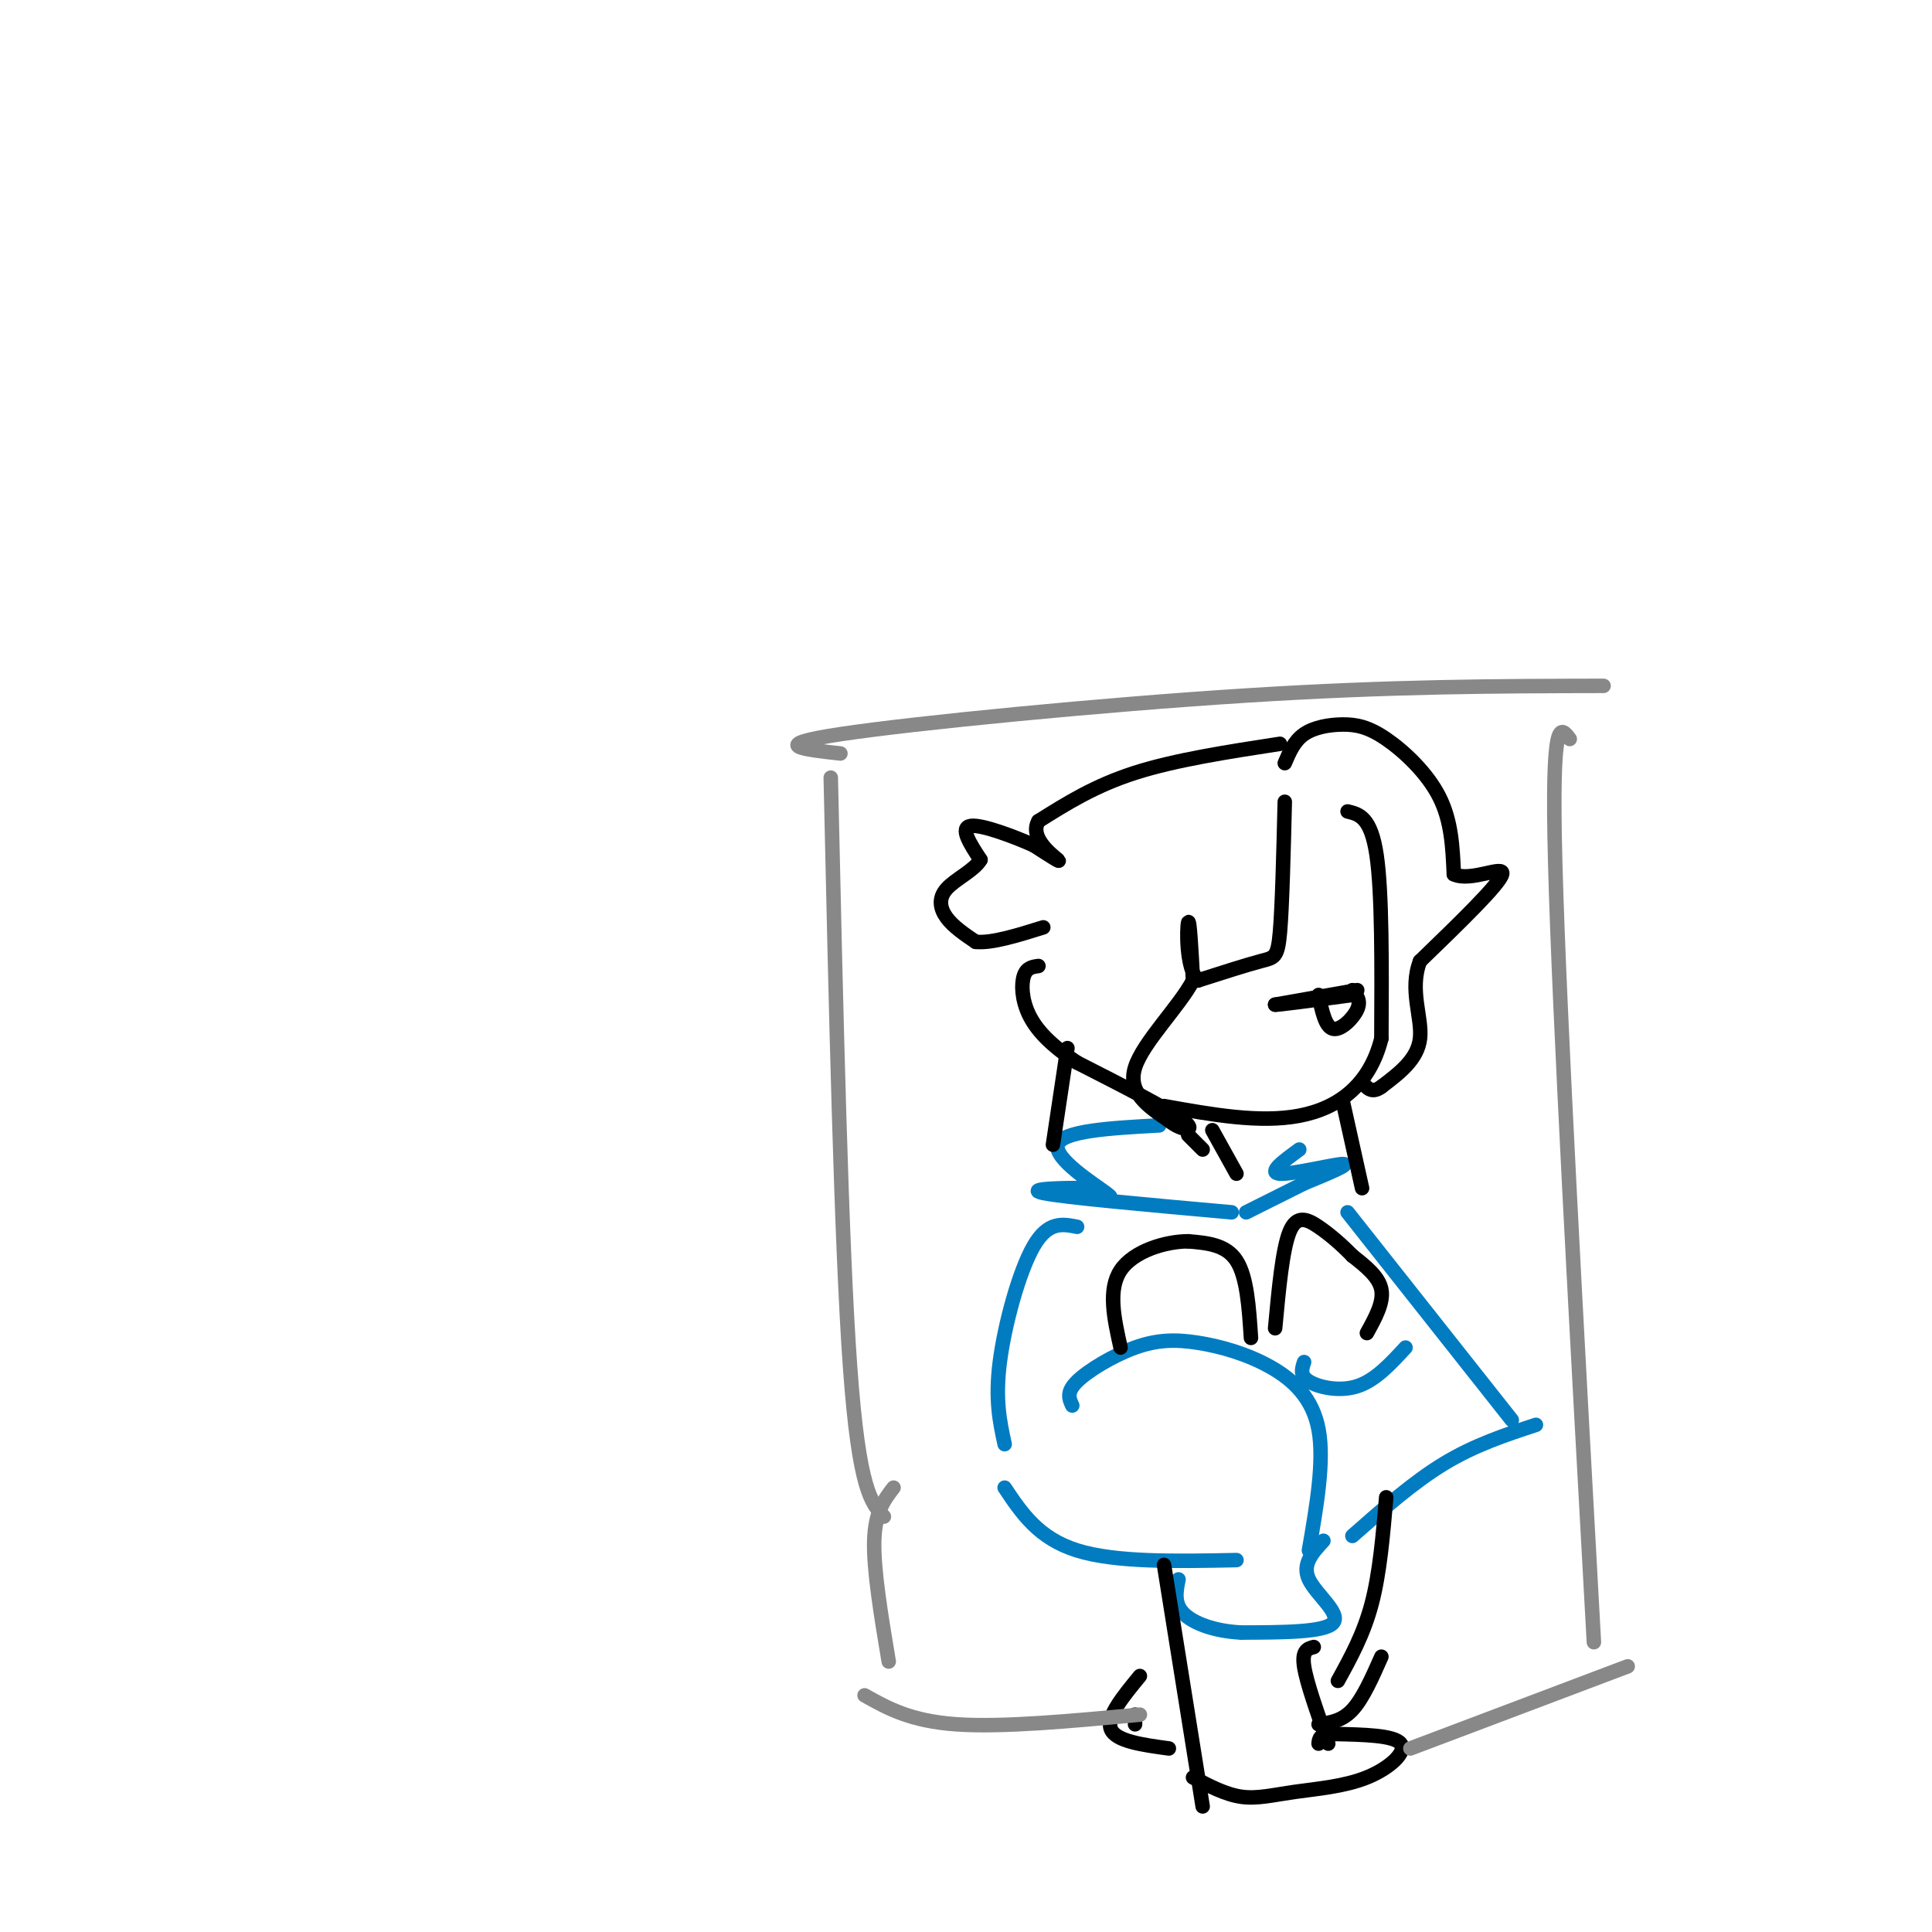 <svg viewBox='0 0 400 400' version='1.1' xmlns='http://www.w3.org/2000/svg' xmlns:xlink='http://www.w3.org/1999/xlink'><g fill='none' stroke='rgb(0,0,0)' stroke-width='3' stroke-linecap='round' stroke-linejoin='round'><path d='M279,168c2.417,0.583 4.833,1.167 6,9c1.167,7.833 1.083,22.917 1,38'/><path d='M286,215c-2.378,9.556 -8.822,14.444 -17,16c-8.178,1.556 -18.089,-0.222 -28,-2'/><path d='M246,235c0.000,0.000 3.000,3.000 3,3'/><path d='M251,234c0.000,0.000 5.000,9.000 5,9'/></g>
<g fill='none' stroke='rgb(1,124,193)' stroke-width='3' stroke-linecap='round' stroke-linejoin='round'><path d='M240,233c-10.067,0.556 -20.133,1.111 -21,4c-0.867,2.889 7.467,8.111 10,10c2.533,1.889 -0.733,0.444 -4,-1'/><path d='M225,246c-4.356,-0.111 -13.244,0.111 -9,1c4.244,0.889 21.622,2.444 39,4'/><path d='M269,238c-3.311,2.422 -6.622,4.844 -4,5c2.622,0.156 11.178,-1.956 13,-2c1.822,-0.044 -3.089,1.978 -8,4'/><path d='M270,245c-3.333,1.667 -7.667,3.833 -12,6'/><path d='M223,254c-3.000,-0.600 -6.000,-1.200 -9,4c-3.000,5.200 -6.000,16.200 -7,24c-1.000,7.800 0.000,12.400 1,17'/><path d='M208,308c3.500,5.250 7.000,10.500 15,13c8.000,2.500 20.500,2.250 33,2'/><path d='M271,321c1.603,-9.241 3.206,-18.482 2,-25c-1.206,-6.518 -5.221,-10.313 -10,-13c-4.779,-2.687 -10.322,-4.267 -15,-5c-4.678,-0.733 -8.490,-0.621 -13,1c-4.510,1.621 -9.717,4.749 -12,7c-2.283,2.251 -1.641,3.626 -1,5'/><path d='M279,251c0.000,0.000 34.000,43.000 34,43'/><path d='M318,295c-6.333,2.083 -12.667,4.167 -19,8c-6.333,3.833 -12.667,9.417 -19,15'/><path d='M274,319c-2.244,2.422 -4.489,4.844 -3,8c1.489,3.156 6.711,7.044 5,9c-1.711,1.956 -10.356,1.978 -19,2'/><path d='M257,338c-5.578,-0.267 -10.022,-1.933 -12,-4c-1.978,-2.067 -1.489,-4.533 -1,-7'/><path d='M291,279c-3.133,3.400 -6.267,6.800 -10,8c-3.733,1.200 -8.067,0.200 -10,-1c-1.933,-1.200 -1.467,-2.600 -1,-4'/></g>
<g fill='none' stroke='rgb(0,0,0)' stroke-width='3' stroke-linecap='round' stroke-linejoin='round'><path d='M283,276c1.750,-3.167 3.500,-6.333 3,-9c-0.500,-2.667 -3.250,-4.833 -6,-7'/><path d='M280,260c-2.190,-2.262 -4.667,-4.417 -7,-6c-2.333,-1.583 -4.524,-2.595 -6,1c-1.476,3.595 -2.238,11.798 -3,20'/><path d='M259,277c-0.417,-6.333 -0.833,-12.667 -3,-16c-2.167,-3.333 -6.083,-3.667 -10,-4'/><path d='M246,257c-4.667,0.000 -11.333,2.000 -14,6c-2.667,4.000 -1.333,10.000 0,16'/><path d='M241,324c0.000,0.000 8.000,50.000 8,50'/><path d='M272,341c-1.250,0.333 -2.500,0.667 -2,4c0.500,3.333 2.750,9.667 5,16'/><path d='M287,310c-0.667,7.833 -1.333,15.667 -3,22c-1.667,6.333 -4.333,11.167 -7,16'/><path d='M266,158c0.974,-2.289 1.949,-4.577 4,-6c2.051,-1.423 5.179,-1.979 8,-2c2.821,-0.021 5.337,0.494 9,3c3.663,2.506 8.475,7.002 11,12c2.525,4.998 2.762,10.499 3,16'/><path d='M301,181c3.444,1.689 10.556,-2.089 10,0c-0.556,2.089 -8.778,10.044 -17,18'/><path d='M294,199c-2.289,5.911 0.489,11.689 0,16c-0.489,4.311 -4.244,7.156 -8,10'/><path d='M286,225c-2.000,1.500 -3.000,0.250 -4,-1'/><path d='M266,166c-0.267,10.822 -0.533,21.644 -1,27c-0.467,5.356 -1.133,5.244 -4,6c-2.867,0.756 -7.933,2.378 -13,4'/><path d='M248,203c-2.511,-2.578 -2.289,-11.022 -2,-12c0.289,-0.978 0.644,5.511 1,12'/><path d='M247,203c-2.822,5.378 -10.378,12.822 -12,18c-1.622,5.178 2.689,8.089 7,11'/><path d='M242,232c2.733,2.244 6.067,2.356 3,0c-3.067,-2.356 -12.533,-7.178 -22,-12'/><path d='M223,220c-5.571,-3.667 -8.500,-6.833 -10,-10c-1.500,-3.167 -1.571,-6.333 -1,-8c0.571,-1.667 1.786,-1.833 3,-2'/><path d='M265,154c-10.833,1.667 -21.667,3.333 -30,6c-8.333,2.667 -14.167,6.333 -20,10'/><path d='M215,170c-2.000,3.467 3.000,7.133 4,8c1.000,0.867 -2.000,-1.067 -5,-3'/><path d='M214,175c-3.756,-1.667 -10.644,-4.333 -13,-4c-2.356,0.333 -0.178,3.667 2,7'/><path d='M203,178c-1.202,2.143 -5.208,4.000 -7,6c-1.792,2.000 -1.369,4.143 0,6c1.369,1.857 3.685,3.429 6,5'/><path d='M202,195c3.333,0.333 8.667,-1.333 14,-3'/><path d='M221,217c0.000,0.000 -3.000,20.000 -3,20'/><path d='M278,228c0.000,0.000 4.000,18.000 4,18'/><path d='M247,368c3.357,1.766 6.715,3.531 10,4c3.285,0.469 6.499,-0.359 11,-1c4.501,-0.641 10.289,-1.096 15,-3c4.711,-1.904 8.346,-5.258 7,-7c-1.346,-1.742 -7.673,-1.871 -14,-2'/><path d='M276,359c-2.833,0.000 -2.917,1.000 -3,2'/><path d='M286,343c-1.917,4.333 -3.833,8.667 -6,11c-2.167,2.333 -4.583,2.667 -7,3'/><path d='M235,357c0.000,0.000 0.000,-2.000 0,-2'/><path d='M236,347c-3.500,4.250 -7.000,8.500 -6,11c1.000,2.500 6.500,3.250 12,4'/></g>
<g fill='none' stroke='rgb(136,136,136)' stroke-width='3' stroke-linecap='round' stroke-linejoin='round'><path d='M172,161c1.083,48.250 2.167,96.500 4,122c1.833,25.500 4.417,28.250 7,31'/><path d='M174,156c-7.689,-0.844 -15.378,-1.689 0,-4c15.378,-2.311 53.822,-6.089 84,-8c30.178,-1.911 52.089,-1.956 74,-2'/><path d='M325,153c-1.917,-2.583 -3.833,-5.167 -3,26c0.833,31.167 4.417,96.083 8,161'/><path d='M337,345c0.000,0.000 -45.000,17.000 -45,17'/><path d='M185,308c-1.917,2.500 -3.833,5.000 -4,11c-0.167,6.000 1.417,15.500 3,25'/><path d='M179,351c4.750,2.667 9.500,5.333 19,6c9.500,0.667 23.750,-0.667 38,-2'/></g>
<g fill='none' stroke='rgb(0,0,0)' stroke-width='3' stroke-linecap='round' stroke-linejoin='round'><path d='M281,205c0.000,0.000 -17.000,3.000 -17,3'/><path d='M264,208c-0.167,0.167 7.917,-0.917 16,-2'/><path d='M273,206c0.689,3.311 1.378,6.622 3,7c1.622,0.378 4.178,-2.178 5,-4c0.822,-1.822 -0.089,-2.911 -1,-4'/></g>
</svg>
